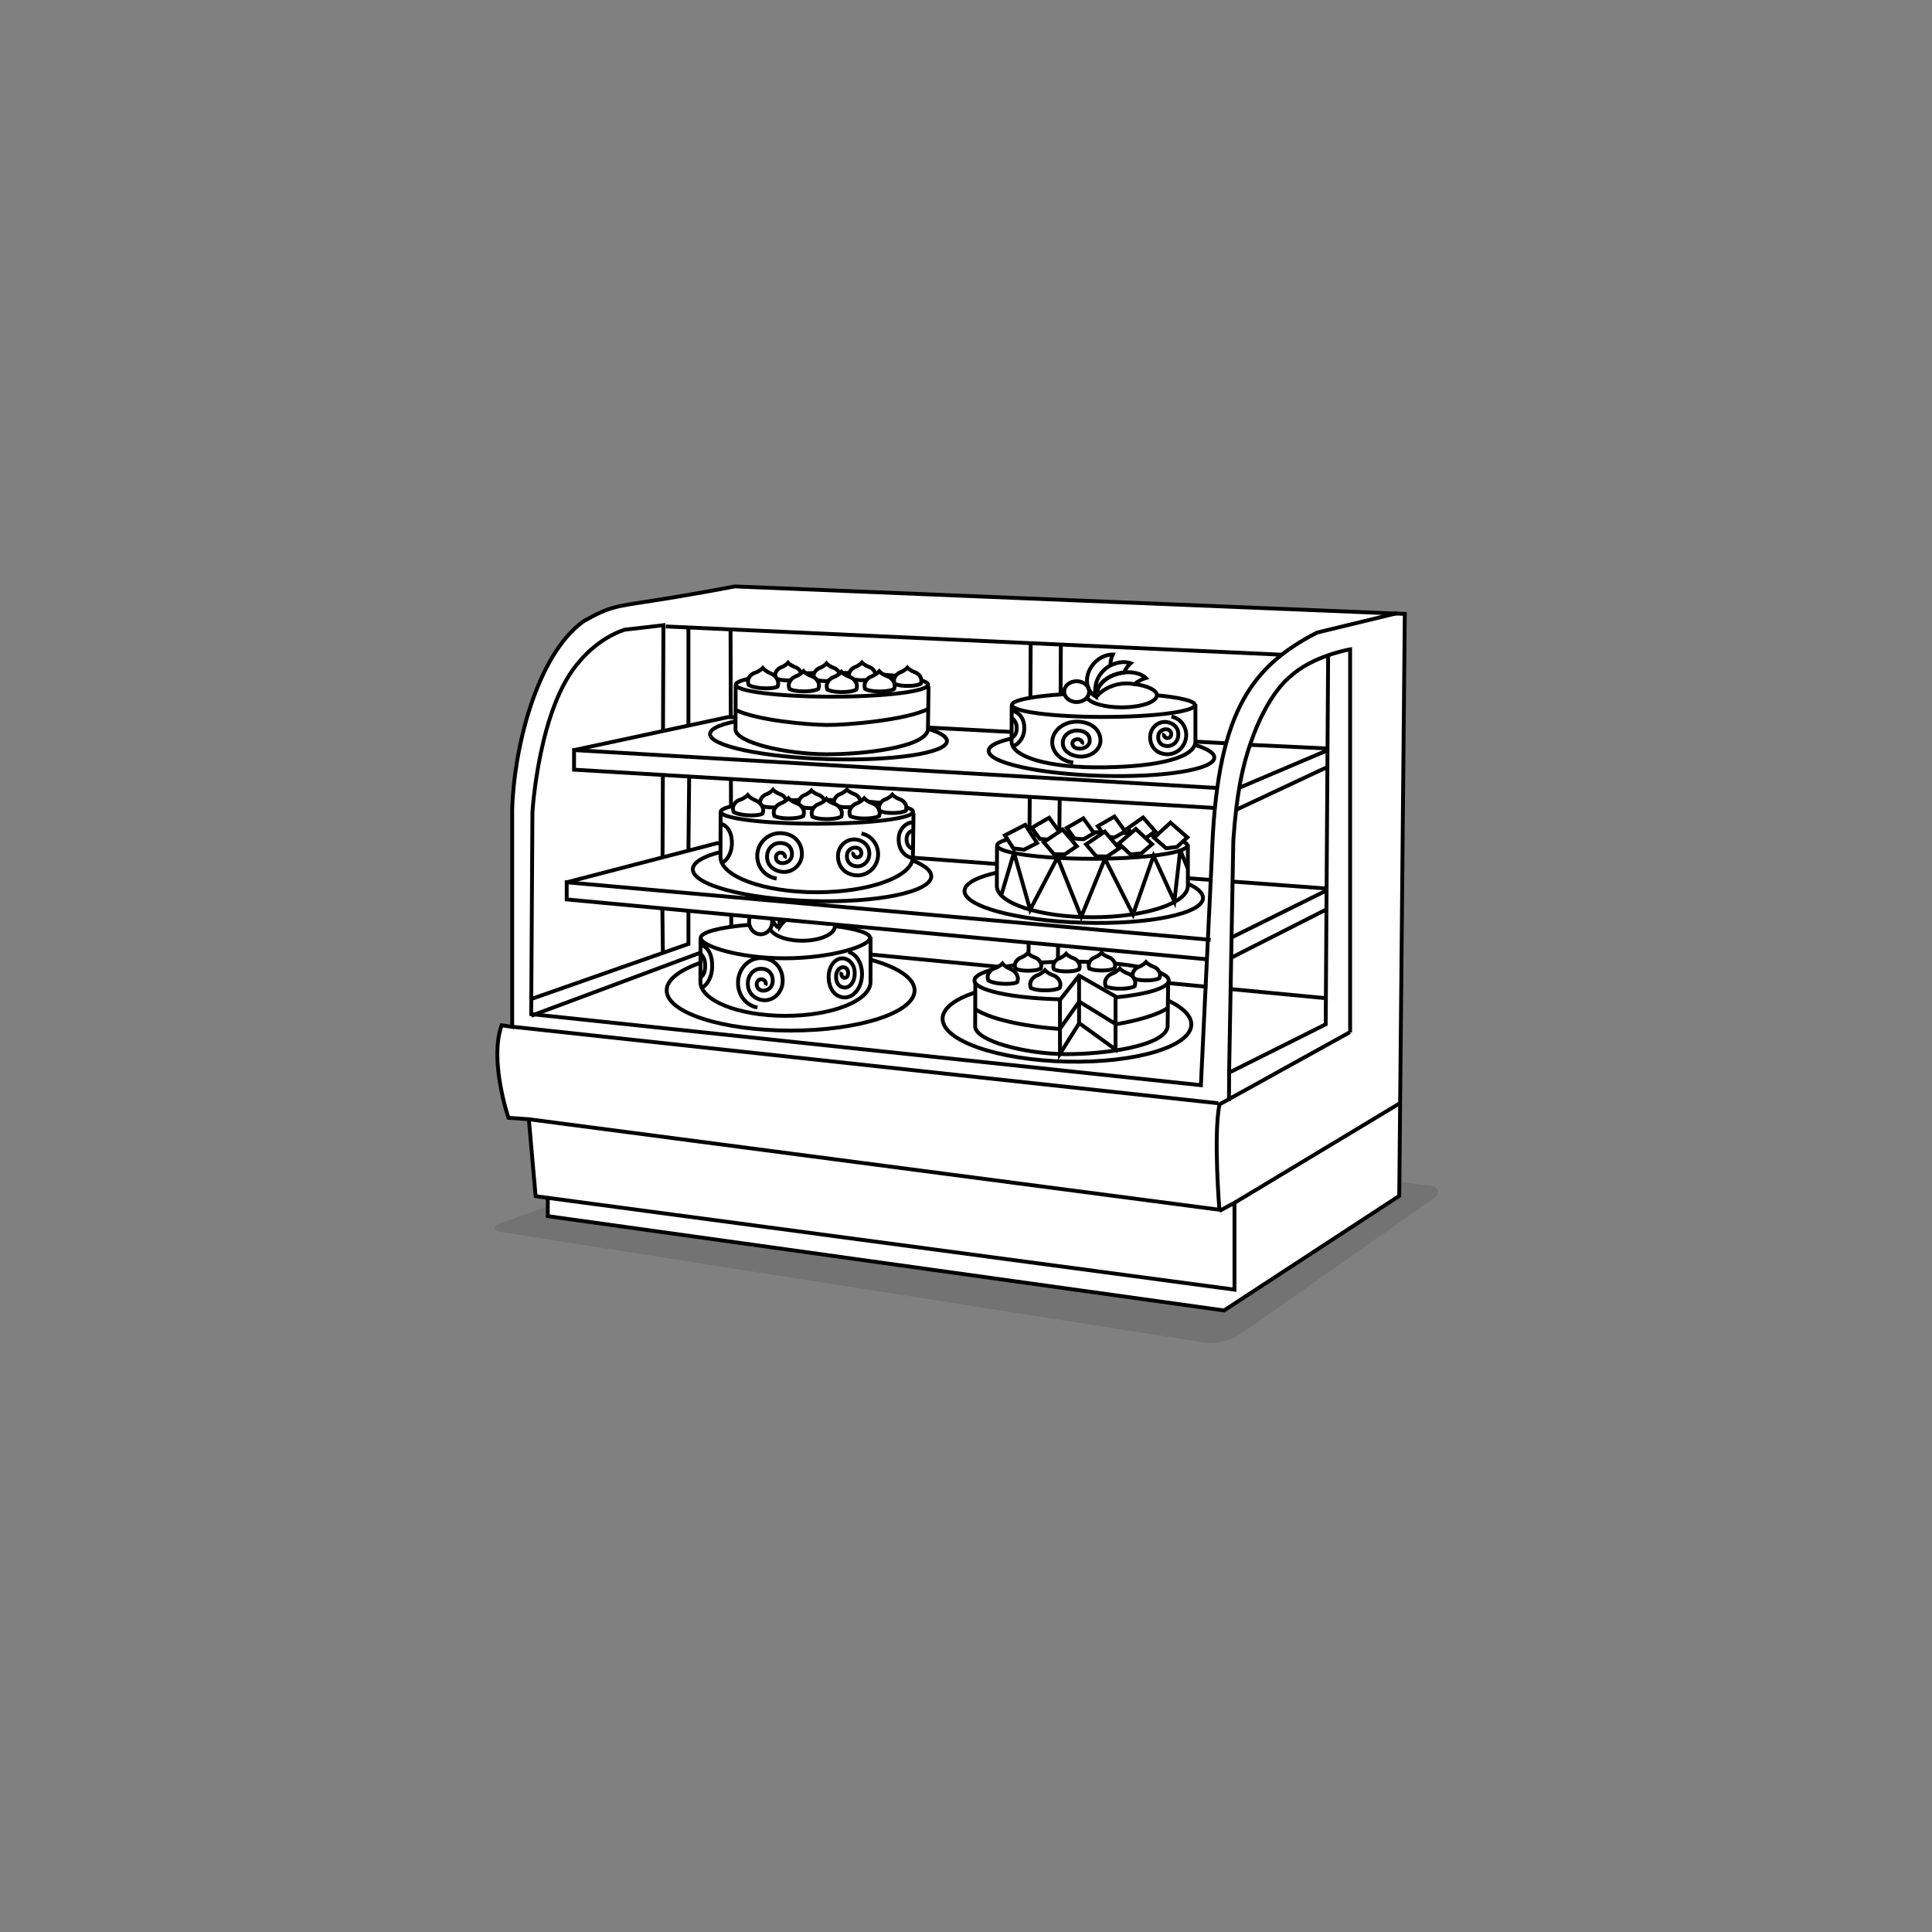 <?xml version="1.0" encoding="UTF-8"?>
<svg xmlns="http://www.w3.org/2000/svg" xmlns:xlink="http://www.w3.org/1999/xlink" version="1.1" x="0px" y="0px" viewBox="0 0 1000 1000" style="enable-background:new 0 0 1000 1000;" xml:space="preserve">
<rect x="0" y="0" width="1000" height="1000" fill="#808080" stroke="none"/>
<style type="text/css">
	.st0{opacity:0.1;}
	.st1{opacity:0.1;fill:#1D1D1B;}
	.st2{fill:#FFFFFF;}
	.st3{fill:none;stroke:#000000;stroke-width:2;stroke-linecap:round;stroke-linejoin:round;}
	.st4{fill:#FFFFFF;stroke:#000000;stroke-width:2;stroke-linecap:round;stroke-linejoin:round;}
	.st5{fill:none;stroke:#000000;stroke-width:2;stroke-linecap:round;stroke-linejoin:round;stroke-miterlimit:2;}
	.st6{fill:#FFFFFF;stroke:#000000;stroke-width:2;stroke-linecap:round;stroke-linejoin:round;stroke-miterlimit:2;}
	.st7{fill:none;stroke:#000000;stroke-width:2;}
	.st8{fill:none;stroke:#000000;stroke-width:2;stroke-miterlimit:2;}
	.st9{fill:#FFFFFF;stroke:#000000;stroke-width:2;}
	.st10{fill-rule:evenodd;clip-rule:evenodd;fill:none;stroke:#000000;stroke-width:2;stroke-linecap:round;stroke-linejoin:round;}
	.st11{fill:none;stroke:#1D1D1B;stroke-width:2.321;stroke-linecap:round;stroke-linejoin:round;}
	.st12{fill:none;stroke:#000000;stroke-width:2.286;stroke-linecap:round;stroke-linejoin:round;}
	.st13{fill:none;stroke:#000000;stroke-width:2;stroke-dasharray:6.451;}
	.st14{fill:none;stroke:#1D1D1B;}
	.st15{fill:#FFFFFF;stroke:#1D1D1B;}
	.st16{fill:none;stroke:#1D1D1B;stroke-width:2;stroke-linecap:round;stroke-linejoin:round;}
	.st17{fill:#FFFFFF;stroke:#1D1D1B;stroke-width:2;stroke-linecap:round;stroke-linejoin:round;}
</style>
<g id="shadow">
	<g id="shadow_12_" class="st0">
		<path d="M259.781,632.859c-5.28,1.88-5.069,4.13,0.467,4.999l363.252,57.027    c5.537,0.869,13.819-1.055,18.406-4.275l99.573-69.913    c4.587-3.22,3.785-6.389-1.781-7.042L429.321,577.276    c-5.566-0.652-14.44,0.352-19.72,2.232L259.781,632.859z"></path>
	</g>
</g>
<g id="white">
	<path id="white_7_" class="st2" d="M259.674,530.671l5.431,0.83v-112.036   c0.634-30.414,12.188-80.279,37.07-97.999c13.664-7.589,15.731-7.473,36.637-10.704   c20.048-3.098,41.541-7.227,41.541-7.227l346.764,14.227l-2.869,301.237   l-90.682,59.289l-350.035-48.809l0.003-9.47l-6.298-0.885l-3.506-39.807   l-10.543-0.74C263.188,578.576,253.037,548.91,259.674,530.671z"></path>
</g>
<g id="illustration">
	<g id="show-cases_1_">
		<path class="st7" d="M259.674,530.671l5.431,0.83v-112.036    c0.634-30.414,12.188-80.279,37.07-97.999c13.664-7.589,15.731-7.473,36.637-10.704    c20.048-3.098,41.541-7.227,41.541-7.227l346.764,14.227l-2.869,301.237    l-90.682,59.289l-350.035-48.809l0.003-9.47l-6.298-0.885l-3.506-39.807    l-10.543-0.74C263.188,578.576,253.037,548.91,259.674,530.671z"></path>
		<path class="st7" d="M343.178,377.733l0.202-54.12l-20.143,2.335    c-14.017,4.672-22.944,16.041-22.944,16.041    c-21.544,23.444-24.71,78.571-24.71,78.571l-0.636,104.351l346.637,36.774    l5.665-118.315c2.423-72.135,18.6-97.598,54.494-115.956l41.559-10.083"></path>
		<line class="st7" x1="342.931" y1="443.925" x2="343.094" y2="400.322"></line>
		<line class="st7" x1="343.095" y1="492.595" x2="342.834" y2="470.012"></line>
		<line class="st7" x1="275.581" y1="516.873" x2="357.112" y2="488.312"></line>
		<path class="st7" d="M636.123,569.984l0.08-15.746l2.156-119.195    c1.797-25.463,4.845-38.355,8.793-49.99    c9.011-26.554,20.651-34.826,20.651-34.826    c11.406-10.772,31.014-14.12,31.014-14.12v198.304"></path>
		<polyline class="st7" points="687.446,338.821 686.179,530.18 636.548,555.001   "></polyline>
		<path class="st7" d="M273.731,579.316l357.439,46.848c0,0-3.168-38.046,0-54.521    l67.543-37.39"></path>
		<polyline class="st7" points="283.535,620.008 638.959,667.504 638.959,622.569 631.17,626.763       "></polyline>
		<polyline class="st7" points="629.057,418.211 297.127,398.382 297.127,388.244 630.42,407.887       "></polyline>
		<line class="st7" x1="641.428" y1="407.754" x2="687.189" y2="388.311"></line>
		<line class="st7" x1="639.643" y1="419.231" x2="687.065" y2="396.988"></line>
		<polyline class="st7" points="634.465,384.716 376.965,371.136 343.149,378.382 297.127,388.244       "></polyline>
		<line class="st7" x1="686.889" y1="387.412" x2="647.642" y2="385.557"></line>
		<polyline class="st7" points="625.351,496.597 293.325,465.548 293.325,456.677 626.619,486.458       "></polyline>
		<line class="st7" x1="637.161" y1="485.369" x2="686.18" y2="461.113"></line>
		<line class="st7" x1="636.757" y1="495.963" x2="686.589" y2="470.69"></line>
		<polyline class="st7" points="626.677,455.454 371.262,436.401 293.325,456.677   "></polyline>
		<line class="st7" x1="686.589" y1="459.906" x2="637.461" y2="456.259"></line>
		<line class="st7" x1="344.65" y1="324.247" x2="663.523" y2="338.883"></line>
		<line class="st7" x1="532.42" y1="488.313" x2="532.325" y2="500.772"></line>
		<line class="st7" x1="533.001" y1="412.387" x2="532.73" y2="447.818"></line>
		<line class="st7" x1="533.474" y1="333.118" x2="533.252" y2="379.68"></line>
		<line class="st7" x1="547.657" y1="489.481" x2="547.51" y2="502.719"></line>
		<line class="st7" x1="548.501" y1="413.165" x2="548.101" y2="449.376"></line>
		<line class="st7" x1="549.09" y1="333.79" x2="548.867" y2="380.07"></line>
		<line class="st7" x1="356.33" y1="376.176" x2="356.329" y2="325.468"></line>
		<line class="st7" x1="356.332" y1="440.031" x2="356.722" y2="401.484"></line>
		<line class="st7" x1="356.333" y1="488.702" x2="356.333" y2="470.79"></line>
		<line class="st7" x1="378.241" y1="370.724" x2="378.133" y2="326.636"></line>
		<line class="st7" x1="378.404" y1="437.305" x2="378.319" y2="402.652"></line>
		<polyline class="st7" points="274.95,525.744 378.527,487.145 378.494,473.905   "></polyline>
		<line class="st7" x1="624.962" y1="510.791" x2="378.527" y2="487.145"></line>
		<line class="st7" x1="686.902" y1="516.735" x2="637.077" y2="511.955"></line>
		<line class="st7" x1="265.703" y1="531.502" x2="630.571" y2="571.044"></line>
		<line class="st7" x1="638.959" y1="622.569" x2="724.404" y2="571.126"></line>
		<path class="st9" d="M622.677,464.87c-0.247,8.074-28.079,13.772-62.165,12.729    c-34.086-1.043-61.517-8.432-61.27-16.505    c0.246-8.073,28.079-13.772,62.164-12.729    C595.493,449.408,622.925,456.798,622.677,464.87z"></path>
		<path class="st9" d="M628.542,392.164c-0.189,6.177-26.493,10.382-58.754,9.395    c-32.261-0.988-58.259-6.794-58.07-12.97    c0.188-6.176,26.494-10.381,58.754-9.394    C602.733,380.183,628.732,385.989,628.542,392.164z"></path>
		<path class="st9" d="M490.144,383.627c-0.189,6.177-27.794,10.342-61.661,9.306    c-33.866-1.037-61.167-6.883-60.977-13.059    c0.187-6.176,27.795-10.341,61.661-9.305    C463.034,371.605,490.334,377.451,490.144,383.627z"></path>
		<g>
			<path class="st9" d="M618.749,364.439l-0.002,19.274c0,8.045-17.461,12.996-47.056,13.452     c-29.207,0.449-48.111-5.413-48.11-13.458l0.085-18.517"></path>
			<path class="st9" d="M598.64,359.87c12.009,1.122,19.838,2.958,19.838,5.032     c0,3.415-21.209,6.183-47.37,6.183c-26.164,0-47.372-2.768-47.372-6.183     c0-2.463,11.043-4.591,27.023-5.585"></path>
			<path class="st7" d="M555.503,394.709c-6.161-0.764-10.886-5.188-10.886-10.532     c0-5.881,5.724-10.649,12.784-10.649c7.06,0,12.211,3.893,12.211,9.775     c0,5.881-7.723,10.678-15.57,7.05c-0.995-0.708-4.03-1.997-3.923-6.131     c0.089-3.374,3.283-6.111,7.336-6.111c4.051,0,6.721,2.019,6.58,5.392     c-0.173,4.178-6.859,5.122-8.508,2.651c0,0-0.438-0.494-0.447-1.348     c-0.012-1.367,1.184-2.202,2.643-2.202s3.095,1.348,2.192,2.58"></path>
			<path class="st7" d="M606.326,370.9c4.552,0.853,7.878,5.051,7.648,9.983     c-0.253,5.429-4.718,9.691-9.972,9.521c-5.253-0.169-8.919-3.887-8.667-9.316     c0.254-5.428,6.209-9.669,11.893-6.132c0.708,0.676,2.913,1.94,2.655,5.753     c-0.211,3.112-2.707,5.562-5.721,5.464c-3.017-0.098-4.916-2.026-4.665-5.135     c0.306-3.851,5.324-4.562,6.444-2.242c0,0,0.305,0.467,0.274,1.254     c-0.049,1.262-0.975,2.005-2.061,1.969c-1.087-0.034-2.248-1.318-1.52-2.434"></path>
			<path class="st7" d="M523.684,371.637c0.681,0.675,2.801,1.937,2.547,5.749     c-0.152,2.253-0.787,3.205-2.445,4.538"></path>
			<path class="st7" d="M523.727,367.856c4.381,0.848,6.674,4.767,6.444,9.7     c-0.181,3.878-2.432,7.164-5.547,8.665"></path>
			<g>
				<path class="st7" d="M587.127,354.119c0.134-0.107,0.271-0.214,0.409-0.32      c1.773-1.345,3.708-2.32,5.551-2.882c-3.187-2.993-9.484-3.891-15.519-1.906      c-6.487,2.133-10.466,6.867-9.679,11.112c0.702-0.757,1.491-1.477,2.373-2.147      C575.134,354.278,581.541,352.995,587.127,354.119z"></path>
			</g>
			<g>
				<path class="st7" d="M568.229,359.77c-0.116,0.117-0.231,0.233-0.341,0.352      c-0.786-4.244,3.192-8.979,9.679-11.112c1.408-0.463,2.831-0.767,4.225-0.926      c0.022-0.049,0.042-0.098,0.063-0.148c0.834-1.872,2.017-3.478,3.345-4.682      c-3.084-0.992-6.714-0.623-10.205,1.084c-0.144,0.074-0.411,0.224-0.57,0.303      c-4.76,2.683-7.582,7.477-7.582,12.967c0,0.761,0.065,1.508,0.183,2.238"></path>
			</g>
			<g>
				<path class="st7" d="M574.781,344.626c-0.005-0.155-0.009-0.312-0.009-0.468      c0-1.997,0.438-3.846,1.181-5.359c-4.803-0.054-9.84,3.22-12.144,8.274      c-2.476,5.43-0.953,11.069,3.342,13.443c-0.199-0.942-0.307-1.912-0.307-2.907"></path>
			</g>
			<path class="st7" d="M563.75,357.986c0,2.974-2.895,5.387-6.467,5.387     c-3.023,0-5.562-1.728-6.27-4.064c-0.13-0.423-0.197-0.867-0.197-1.323     c0-2.976,2.896-5.388,6.467-5.388C560.855,352.598,563.75,355.01,563.75,357.986     z"></path>
			<g>
				<path class="st7" d="M562.603,361.047c1.596,2.892,9.018,5.08,17.94,5.08      c10.084,0,18.261-2.796,18.261-6.244c0-2.635-4.77-4.887-11.519-5.805"></path>
			</g>
		</g>
		<g>
			<g>
				<path class="st9" d="M480.61,355.15l-0.3,22.625      c-1.6,9.078-33.543,12.765-52.842,12.633      c-21.467-0.147-46.186-6.148-46.773-12.641l0.09-23.267"></path>
				<path class="st9" d="M480.384,354.422c0,3.411-22.285,6.176-49.778,6.176      c-27.491,0-49.777-2.765-49.777-6.176c0-3.411,22.286-6.176,49.777-6.176      C458.099,348.246,480.384,351.012,480.384,354.422z"></path>
			</g>
			<path class="st7" d="M480.381,366.952c-11.164,5.752-42.463,8.419-52.423,8.293     c-9.96-0.126-36.037-2.343-47.275-7.831"></path>
			<g>
				<path class="st9" d="M445.924,352.063c5.183,0.056,6.93-1.115,6.93-1.115      c0.18-0.536,0.277-1.102,0.277-1.689c0-1.442-1.309-3.329-3.081-3.969      c-2.807-1.014-3.925-2.356-3.925-2.356s-1.376,1.552-3.572,2.356      c-1.76,0.644-3.106,2.461-3.106,3.969c0,0.586,0.097,1.153,0.277,1.689      C439.725,350.948,441.396,352.014,445.924,352.063z"></path>
			</g>
			<g>
				<path class="st9" d="M427.597,352.54c5.182,0.057,6.929-1.115,6.929-1.115      c0.181-0.536,0.277-1.102,0.277-1.689c0-1.442-1.309-3.328-3.08-3.969      c-2.807-1.014-3.925-2.356-3.925-2.356s-1.376,1.553-3.572,2.356      c-1.761,0.644-3.107,2.461-3.107,3.969c0,0.587,0.097,1.153,0.278,1.689      C421.397,351.424,423.068,352.49,427.597,352.54z"></path>
			</g>
			<g>
				<path class="st9" d="M407.71,352.183c5.182,0.056,6.93-1.116,6.93-1.116      c0.18-0.536,0.276-1.103,0.276-1.689c0-1.441-1.309-3.328-3.08-3.969      c-2.807-1.014-3.925-2.356-3.925-2.356s-1.376,1.552-3.572,2.356      c-1.761,0.644-3.106,2.461-3.106,3.969c0,0.587,0.097,1.154,0.277,1.689      C401.51,351.067,403.182,352.133,407.71,352.183z"></path>
			</g>
			<g>
				<path class="st9" d="M394.566,356.205c5.926,0.404,7.922-0.821,7.922-0.821      c0.206-0.601,0.318-1.242,0.318-1.913c0-1.649-1.496-3.892-3.523-4.74      c-3.209-1.343-4.487-2.951-4.487-2.951s-1.574,1.685-4.084,2.459      c-2.012,0.621-3.552,2.611-3.552,4.335c0,0.671,0.111,1.325,0.318,1.949      C387.478,354.522,389.388,355.851,394.566,356.205z"></path>
			</g>
			<g>
				<path class="st9" d="M415.667,357.853c5.926,0.064,7.923-1.275,7.923-1.275      c0.206-0.613,0.317-1.261,0.317-1.931c0-1.649-1.496-3.806-3.523-4.538      c-3.209-1.159-4.487-2.694-4.487-2.694s-1.574,1.775-4.084,2.694      c-2.012,0.736-3.552,2.814-3.552,4.538c0,0.671,0.111,1.319,0.318,1.931      C408.579,356.578,410.489,357.797,415.667,357.853z"></path>
			</g>
			<g>
				<path class="st9" d="M435.31,358.21c5.926,0.065,7.923-1.275,7.923-1.275      c0.205-0.613,0.317-1.26,0.317-1.931c0-1.649-1.496-3.806-3.523-4.539      c-3.209-1.159-4.487-2.694-4.487-2.694s-1.574,1.775-4.084,2.694      c-2.012,0.736-3.552,2.814-3.552,4.539c0,0.671,0.112,1.318,0.318,1.931      C428.222,356.934,430.132,358.154,435.31,358.21z"></path>
			</g>
			<g>
				<path class="st9" d="M454.878,357.896c5.927,0.064,7.924-1.276,7.924-1.276      c0.205-0.612,0.317-1.26,0.317-1.931c0-1.649-1.496-3.806-3.523-4.539      c-3.209-1.159-4.487-2.694-4.487-2.694s-1.574,1.775-4.084,2.694      c-2.012,0.737-3.552,2.814-3.552,4.539c0,0.671,0.111,1.319,0.318,1.931      C447.79,356.62,449.701,357.84,454.878,357.896z"></path>
			</g>
			<g>
				<path class="st9" d="M469.436,355.039c5.372,0.058,7.182-1.156,7.182-1.156      c0.187-0.555,0.288-1.143,0.288-1.75c0-1.495-1.357-3.45-3.194-4.114      c-2.908-1.051-4.067-2.442-4.067-2.442s-1.426,1.609-3.702,2.442      c-1.825,0.668-3.219,2.551-3.219,4.114c0,0.608,0.1,1.195,0.287,1.75      C463.011,353.883,464.743,354.988,469.436,355.039z"></path>
			</g>
		</g>
		<g>
			<g>
				<path class="st9" d="M614.848,437.103l-0.002,21.451      c-0.001,8.953-22.136,16.211-49.442,16.209l0,0      c-27.306-0.002-49.441-7.262-49.44-16.216l0.089-20.607"></path>
				<path class="st9" d="M614.566,437.619c0,3.8-22.036,6.881-49.222,6.881      c-27.184,0-49.22-3.081-49.22-6.881c0-3.801,22.036-6.882,49.22-6.882      C592.53,430.737,614.566,433.818,614.566,437.619z"></path>
			</g>
			<polyline class="st9" points="518.307,463.163 524.819,441.37 533.211,470.874 547.365,443.828      559.639,474.563 571.914,444.499 586.443,473.332 597.088,442.935 607.86,466.516      610.865,440.028 614.749,449.416    "></polyline>
			<polygon class="st9" points="597.976,430.312 592.855,433.906 588.144,433.917 583.615,428.778      591.656,423.138    "></polygon>
			<polygon class="st9" points="582.385,430.315 576.918,433.476 572.224,433.105 568.239,427.619      576.823,422.656    "></polygon>
			<polygon class="st9" points="566.3,431.233 560.833,434.394 556.139,434.024 552.154,428.538      560.738,423.575    "></polygon>
			<polygon class="st9" points="548.874,431.297 543.14,434.613 538.217,434.224 534.038,428.47      543.041,423.264    "></polygon>
			<polygon class="st9" points="614.582,433.423 609.148,438.384 603.577,439.05 597.325,433.598      605.856,425.812    "></polygon>
			<polygon class="st9" points="536.785,436.334 530.057,439.808 524.488,439.114 520.111,432.363      530.673,426.91    "></polygon>
			<polygon class="st9" points="557.338,437.992 551.15,442.192 545.528,442.125 540.237,435.917      549.95,429.325    "></polygon>
			<polygon class="st9" points="579.241,439.109 573.054,443.308 567.432,443.242 562.14,437.034      571.853,430.442    "></polygon>
			<polygon class="st9" points="596.319,436.939 590.701,441.734 585.107,442.234 579.064,436.598      587.884,429.071    "></polygon>
		</g>
		<ellipse class="st9" cx="409.226" cy="512.636" rx="64.159" ry="20.794"></ellipse>
		<path class="st9" d="M482.033,453.637c-0.247,8.075-28.079,13.772-62.165,12.729    c-34.086-1.043-61.517-8.433-61.27-16.506    c0.247-8.073,28.079-13.772,62.164-12.729    C454.848,438.174,482.279,445.564,482.033,453.637z"></path>
		<path class="st9" d="M616.622,530.236c-0.01,11.446-28.835,20.067-64.386,19.255    c-35.55-0.813-64.362-10.751-64.352-22.198    c0.009-11.447,28.836-20.069,64.385-19.256    C587.82,508.85,616.631,518.788,616.622,530.236z"></path>
		<g>
			<path class="st9" d="M450.592,484.883l-0.002,23.304c0,9.727-19.716,17.61-44.034,17.607     l0,0c-24.319-0.001-44.031-7.887-44.03-17.614l0.079-22.388"></path>
			<path class="st9" d="M431.984,479.358c11.113,1.357,18.357,3.576,18.357,6.084     c0,4.13-19.933,10.561-44.142,10.561c-24.211,0-43.531-6.431-43.531-10.561     c0-2.979,10.219-5.55,25.006-6.752"></path>
			<path class="st7" d="M392.065,521.481c-5.701-0.924-10.073-6.273-10.073-12.734     c0-7.111,5.296-12.875,11.83-12.875c6.533,0,11.3,4.706,11.3,11.817     c0,7.111-7.147,12.911-14.409,8.524c-0.921-0.855-3.729-2.413-3.63-7.412     c0.082-4.079,3.038-7.388,6.788-7.388c3.749,0,6.22,2.441,6.09,6.519     c-0.161,5.05-6.347,6.193-7.873,3.204c0,0-0.405-0.597-0.413-1.63     c-0.011-1.652,1.095-2.661,2.446-2.661c1.351,0,2.865,1.63,2.029,3.119"></path>
			<path class="st7" d="M439.096,492.695c4.213,1.032,7.29,6.107,7.077,12.071     c-0.234,6.563-4.366,11.717-9.228,11.511c-4.861-0.205-8.254-4.701-8.021-11.263     c0.235-6.563,5.746-11.691,11.005-7.414c0.655,0.818,2.695,2.346,2.456,6.956     c-0.196,3.763-2.506,6.724-5.295,6.606c-2.792-0.119-4.549-2.449-4.317-6.209     c0.283-4.656,4.926-5.516,5.963-2.71c0,0,0.283,0.565,0.254,1.517     c-0.046,1.525-0.902,2.423-1.907,2.38c-1.006-0.042-2.08-1.594-1.407-2.944"></path>
			<path class="st7" d="M362.62,493.585c0.63,0.817,2.593,2.342,2.357,6.952     c-0.14,2.723-0.728,3.875-2.262,5.486"></path>
			<path class="st7" d="M362.66,489.014c4.054,1.025,6.176,5.763,5.963,11.729     c-0.168,4.688-2.25,8.661-5.133,10.477"></path>
			<g>
				<path class="st7" d="M403.527,479.663c0.649-0.915,1.38-1.785,2.196-2.595      c0.395-0.391,0.8-0.76,1.215-1.108"></path>
			</g>
			<g>
				<path class="st7" d="M403.842,479.237c-0.107,0.142-0.213,0.283-0.315,0.426      c-0.182-1.282-0.088-2.602,0.248-3.901"></path>
			</g>
			<g>
				<path class="st7" d="M399.426,475.211c0.702,2.078,1.864,3.805,3.418,4.929"></path>
			</g>
			<path class="st7" d="M399.444,475.202c0.043,0.156,0.081,0.313,0.113,0.473     c0.091,0.452,0.139,0.922,0.139,1.405c0,3.597-2.679,6.513-5.984,6.513     c-2.798,0-5.146-2.09-5.802-4.914c-0.12-0.512-0.183-1.048-0.183-1.599     c0-0.992,0.203-1.931,0.567-2.772"></path>
			<g>
				<path class="st7" d="M398.635,480.782c1.478,3.496,8.345,6.142,16.601,6.142      c9.332,0,16.899-3.381,16.899-7.549c0-0.374-0.061-0.741-0.178-1.1"></path>
			</g>
		</g>
		<g>
			<g>
				<path class="st9" d="M472.828,420.907l-0.3,22.625c0,0.143-0.004,0.285-0.013,0.427      c-0.62,9.912-22.677,17.875-49.797,17.873l0,0      c-27.507-0.002-49.807-8.199-49.805-18.307l0.09-23.267"></path>
				<path class="st9" d="M472.602,420.179c0,3.411-22.285,6.176-49.778,6.176      c-27.491,0-49.777-2.765-49.777-6.176c0-3.41,22.286-6.176,49.777-6.176      C450.317,414.003,472.602,416.769,472.602,420.179z"></path>
			</g>
			<g>
				<path class="st9" d="M438.142,417.82c5.183,0.056,6.93-1.115,6.93-1.115      c0.18-0.536,0.277-1.102,0.277-1.689c0-1.442-1.309-3.329-3.081-3.969      c-2.807-1.014-3.925-2.356-3.925-2.356s-1.376,1.552-3.572,2.356      c-1.76,0.644-3.106,2.461-3.106,3.969c0,0.586,0.097,1.153,0.277,1.689      C431.943,416.705,433.614,417.771,438.142,417.82z"></path>
			</g>
			<g>
				<path class="st9" d="M419.815,418.297c5.182,0.057,6.929-1.116,6.929-1.116      c0.181-0.536,0.277-1.102,0.277-1.689c0-1.442-1.309-3.328-3.08-3.969      c-2.807-1.014-3.925-2.356-3.925-2.356s-1.376,1.552-3.572,2.356      c-1.761,0.644-3.107,2.461-3.107,3.969c0,0.587,0.097,1.153,0.278,1.689      C413.615,417.181,415.286,418.247,419.815,418.297z"></path>
			</g>
			<g>
				<path class="st9" d="M399.928,417.94c5.182,0.056,6.93-1.115,6.93-1.115      c0.18-0.536,0.276-1.103,0.276-1.689c0-1.441-1.309-3.328-3.08-3.969      c-2.807-1.014-3.925-2.356-3.925-2.356s-1.376,1.552-3.572,2.356      c-1.761,0.644-3.106,2.461-3.106,3.969c0,0.587,0.097,1.154,0.277,1.689      C393.728,416.824,395.4,417.89,399.928,417.94z"></path>
			</g>
			<g>
				<path class="st9" d="M386.785,421.962c5.926,0.404,7.922-0.821,7.922-0.821      c0.206-0.601,0.318-1.242,0.318-1.913c0-1.649-1.496-3.892-3.523-4.74      c-3.209-1.343-4.487-2.951-4.487-2.951s-1.574,1.685-4.084,2.459      c-2.012,0.621-3.552,2.611-3.552,4.335c0,0.671,0.111,1.325,0.318,1.949      C379.696,420.279,381.607,421.608,386.785,421.962z"></path>
			</g>
			<g>
				<path class="st9" d="M407.885,423.61c5.926,0.064,7.923-1.275,7.923-1.275      c0.206-0.613,0.317-1.261,0.317-1.931c0-1.649-1.496-3.806-3.523-4.538      c-3.209-1.159-4.487-2.694-4.487-2.694s-1.574,1.775-4.084,2.694      c-2.012,0.736-3.552,2.814-3.552,4.538c0,0.671,0.112,1.319,0.318,1.931      C400.797,422.335,402.707,423.554,407.885,423.61z"></path>
			</g>
			<g>
				<path class="st9" d="M427.528,423.966c5.926,0.065,7.923-1.275,7.923-1.275      c0.205-0.613,0.317-1.26,0.317-1.931c0-1.649-1.496-3.806-3.523-4.539      c-3.209-1.159-4.487-2.694-4.487-2.694s-1.574,1.775-4.084,2.694      c-2.012,0.736-3.552,2.814-3.552,4.539c0,0.67,0.111,1.318,0.318,1.931      C420.44,422.691,422.35,423.911,427.528,423.966z"></path>
			</g>
			<g>
				<path class="st9" d="M447.096,423.653c5.927,0.064,7.924-1.276,7.924-1.276      c0.205-0.612,0.317-1.26,0.317-1.931c0-1.649-1.496-3.806-3.523-4.539      c-3.209-1.159-4.487-2.694-4.487-2.694s-1.574,1.775-4.084,2.694      c-2.012,0.737-3.552,2.814-3.552,4.539c0,0.671,0.111,1.319,0.318,1.931      C440.008,422.377,441.919,423.597,447.096,423.653z"></path>
			</g>
			<g>
				<path class="st9" d="M461.654,420.796c5.372,0.058,7.182-1.156,7.182-1.156      c0.187-0.556,0.288-1.143,0.288-1.75c0-1.495-1.357-3.45-3.194-4.114      c-2.908-1.051-4.067-2.442-4.067-2.442s-1.426,1.609-3.702,2.442      c-1.825,0.668-3.219,2.551-3.219,4.114c0,0.608,0.1,1.195,0.287,1.75      C455.229,419.64,456.961,420.745,461.654,420.796z"></path>
			</g>
			<path class="st7" d="M402.018,454.767c-5.701-0.849-10.073-5.763-10.073-11.7     c0-6.534,5.296-11.83,11.829-11.83c6.533,0,11.3,4.324,11.3,10.858     c0,6.533-7.147,11.862-14.409,7.832c-0.921-0.786-3.729-2.218-3.63-6.811     c0.082-3.748,3.038-6.788,6.788-6.788c3.749,0,6.22,2.243,6.09,5.99     c-0.161,4.64-6.347,5.69-7.873,2.944c0,0-0.405-0.548-0.413-1.497     c-0.011-1.518,1.095-2.446,2.446-2.446c1.351,0,2.865,1.498,2.029,2.866"></path>
			<path class="st7" d="M445.9,431.433c5.08,0.982,8.822,5.671,8.609,11.15     c-0.234,6.031-5.172,10.735-11.028,10.507c-5.855-0.227-9.973-4.386-9.74-10.416     c0.235-6.03,6.834-10.699,13.198-6.726c0.794,0.756,3.263,2.177,3.009,6.412     c-0.208,3.457-2.968,6.16-6.327,6.029c-3.363-0.131-5.495-2.287-5.243-5.741     c0.307-4.277,5.891-5.03,7.161-2.443c0,0,0.344,0.52,0.316,1.395     c-0.044,1.402-1.069,2.22-2.279,2.172c-1.211-0.047-2.516-1.481-1.715-2.716"></path>
			<path class="st7" d="M472.819,439.445c-2.351-0.536-3.763-2.557-3.555-5.579     c0.166-2.435,1.841-3.736,3.459-3.929"></path>
			<path class="st7" d="M472.53,444.161c-4.529-0.75-7.585-4.699-7.37-10.249     c0.176-4.522,3.518-8.295,7.548-8.236"></path>
			<path class="st7" d="M372.863,426.314c4.054,0.942,6.176,5.295,5.963,10.776     c-0.168,4.308-2.25,7.958-5.133,9.626"></path>
		</g>
		<path class="st9" d="M604.66,506.224l-0.3,25.277    c-1.6,10.142-33.543,14.261-52.843,14.114    c-21.467-0.163-46.186-6.868-46.772-14.122l0.09-25.994"></path>
		<path class="st9" d="M554.651,517.307c-2.112,0-4.195-0.025-6.238-0.074    c-24.819-0.599-44.032-4.721-44.032-9.717c0-5.407,22.507-9.791,50.27-9.791    c27.765,0,50.27,4.384,50.27,9.791c0,3.784-11.024,7.068-27.159,8.697"></path>
		<path class="st7" d="M548.576,532.565c-0.412-0.025-0.839-0.051-1.278-0.081    c-11.869-0.802-32.809-3.847-42.566-10.158"></path>
		<path class="st7" d="M604.43,521.711c-5.626,3.841-16.364,6.644-26.909,8.457"></path>
		<g>
			<path class="st9" d="M569.974,502.329c5.183,0.056,6.93-1.115,6.93-1.115     c0.18-0.536,0.277-1.102,0.277-1.689c0-1.442-1.309-3.329-3.081-3.97     c-2.807-1.014-3.925-2.356-3.925-2.356s-1.376,1.552-3.572,2.356     c-1.76,0.644-3.106,2.461-3.106,3.97c0,0.586,0.097,1.152,0.277,1.689     C563.774,501.214,565.445,502.28,569.974,502.329z"></path>
		</g>
		<g>
			<path class="st9" d="M551.646,502.805c5.182,0.057,6.929-1.115,6.929-1.115     c0.181-0.536,0.277-1.102,0.277-1.689c0-1.442-1.309-3.329-3.081-3.969     c-2.807-1.013-3.925-2.356-3.925-2.356s-1.376,1.552-3.572,2.356     c-1.761,0.644-3.107,2.461-3.107,3.969c0,0.587,0.097,1.153,0.278,1.689     C545.447,501.69,547.118,502.756,551.646,502.805z"></path>
		</g>
		<g>
			<path class="st9" d="M531.76,502.449c5.182,0.056,6.93-1.115,6.93-1.115     c0.18-0.536,0.276-1.103,0.276-1.689c0-1.441-1.309-3.328-3.081-3.969     c-2.807-1.015-3.925-2.356-3.925-2.356s-1.376,1.552-3.572,2.356     c-1.76,0.644-3.106,2.461-3.106,3.969c0,0.586,0.097,1.153,0.277,1.689     C525.56,501.333,527.232,502.399,531.76,502.449z"></path>
		</g>
		<g>
			<path class="st9" d="M518.616,509.166c5.926,0.405,7.922-0.821,7.922-0.821     c0.206-0.601,0.318-1.242,0.318-1.912c0-1.649-1.496-3.892-3.523-4.741     c-3.209-1.343-4.487-2.951-4.487-2.951s-1.574,1.684-4.084,2.459     c-2.012,0.621-3.552,2.61-3.552,4.334c0,0.671,0.111,1.325,0.318,1.95     C511.528,507.484,513.438,508.813,518.616,509.166z"></path>
		</g>
		<g>
			<path class="st9" d="M540.616,512.611c5.926,0.065,7.923-1.274,7.923-1.274     c0.206-0.613,0.317-1.261,0.317-1.932c0-1.649-1.496-3.806-3.523-4.538     c-3.209-1.159-4.487-2.694-4.487-2.694s-1.574,1.775-4.084,2.694     c-2.012,0.736-3.552,2.814-3.552,4.538c0,0.671,0.111,1.319,0.318,1.932     C533.527,511.337,535.438,512.555,540.616,512.611z"></path>
		</g>
		<g>
			<path class="st9" d="M592.948,507.448c5.372,0.058,7.182-1.157,7.182-1.157     c0.187-0.555,0.288-1.143,0.288-1.75c0-1.495-1.357-3.45-3.194-4.114     c-2.909-1.05-4.067-2.442-4.067-2.442s-1.426,1.61-3.702,2.442     c-1.825,0.669-3.219,2.551-3.219,4.114c0,0.607,0.1,1.195,0.287,1.75     C586.522,506.291,588.255,507.397,592.948,507.448z"></path>
		</g>
		<g>
			<path class="st9" d="M579.377,511.757c5.927,0.063,7.924-1.276,7.924-1.276     c0.205-0.613,0.317-1.26,0.317-1.931c0-1.648-1.496-3.806-3.523-4.539     c-3.209-1.159-4.487-2.693-4.487-2.693s-1.574,1.775-4.084,2.693     c-2.012,0.737-3.552,2.814-3.552,4.539c0,0.671,0.112,1.318,0.318,1.931     C572.289,510.481,574.2,511.7,579.377,511.757z"></path>
		</g>
		<polyline class="st9" points="558.526,504.99 558.526,529.704 548.641,545.431 548.641,517.572     558.526,504.99 577.399,515.774 577.399,529.971 577.399,543.185 559.088,529.929   "></polyline>
		<polyline class="st7" points="548.576,532.565 558.594,518.446 577.399,529.971   "></polyline>
	</g>
</g>
</svg>

